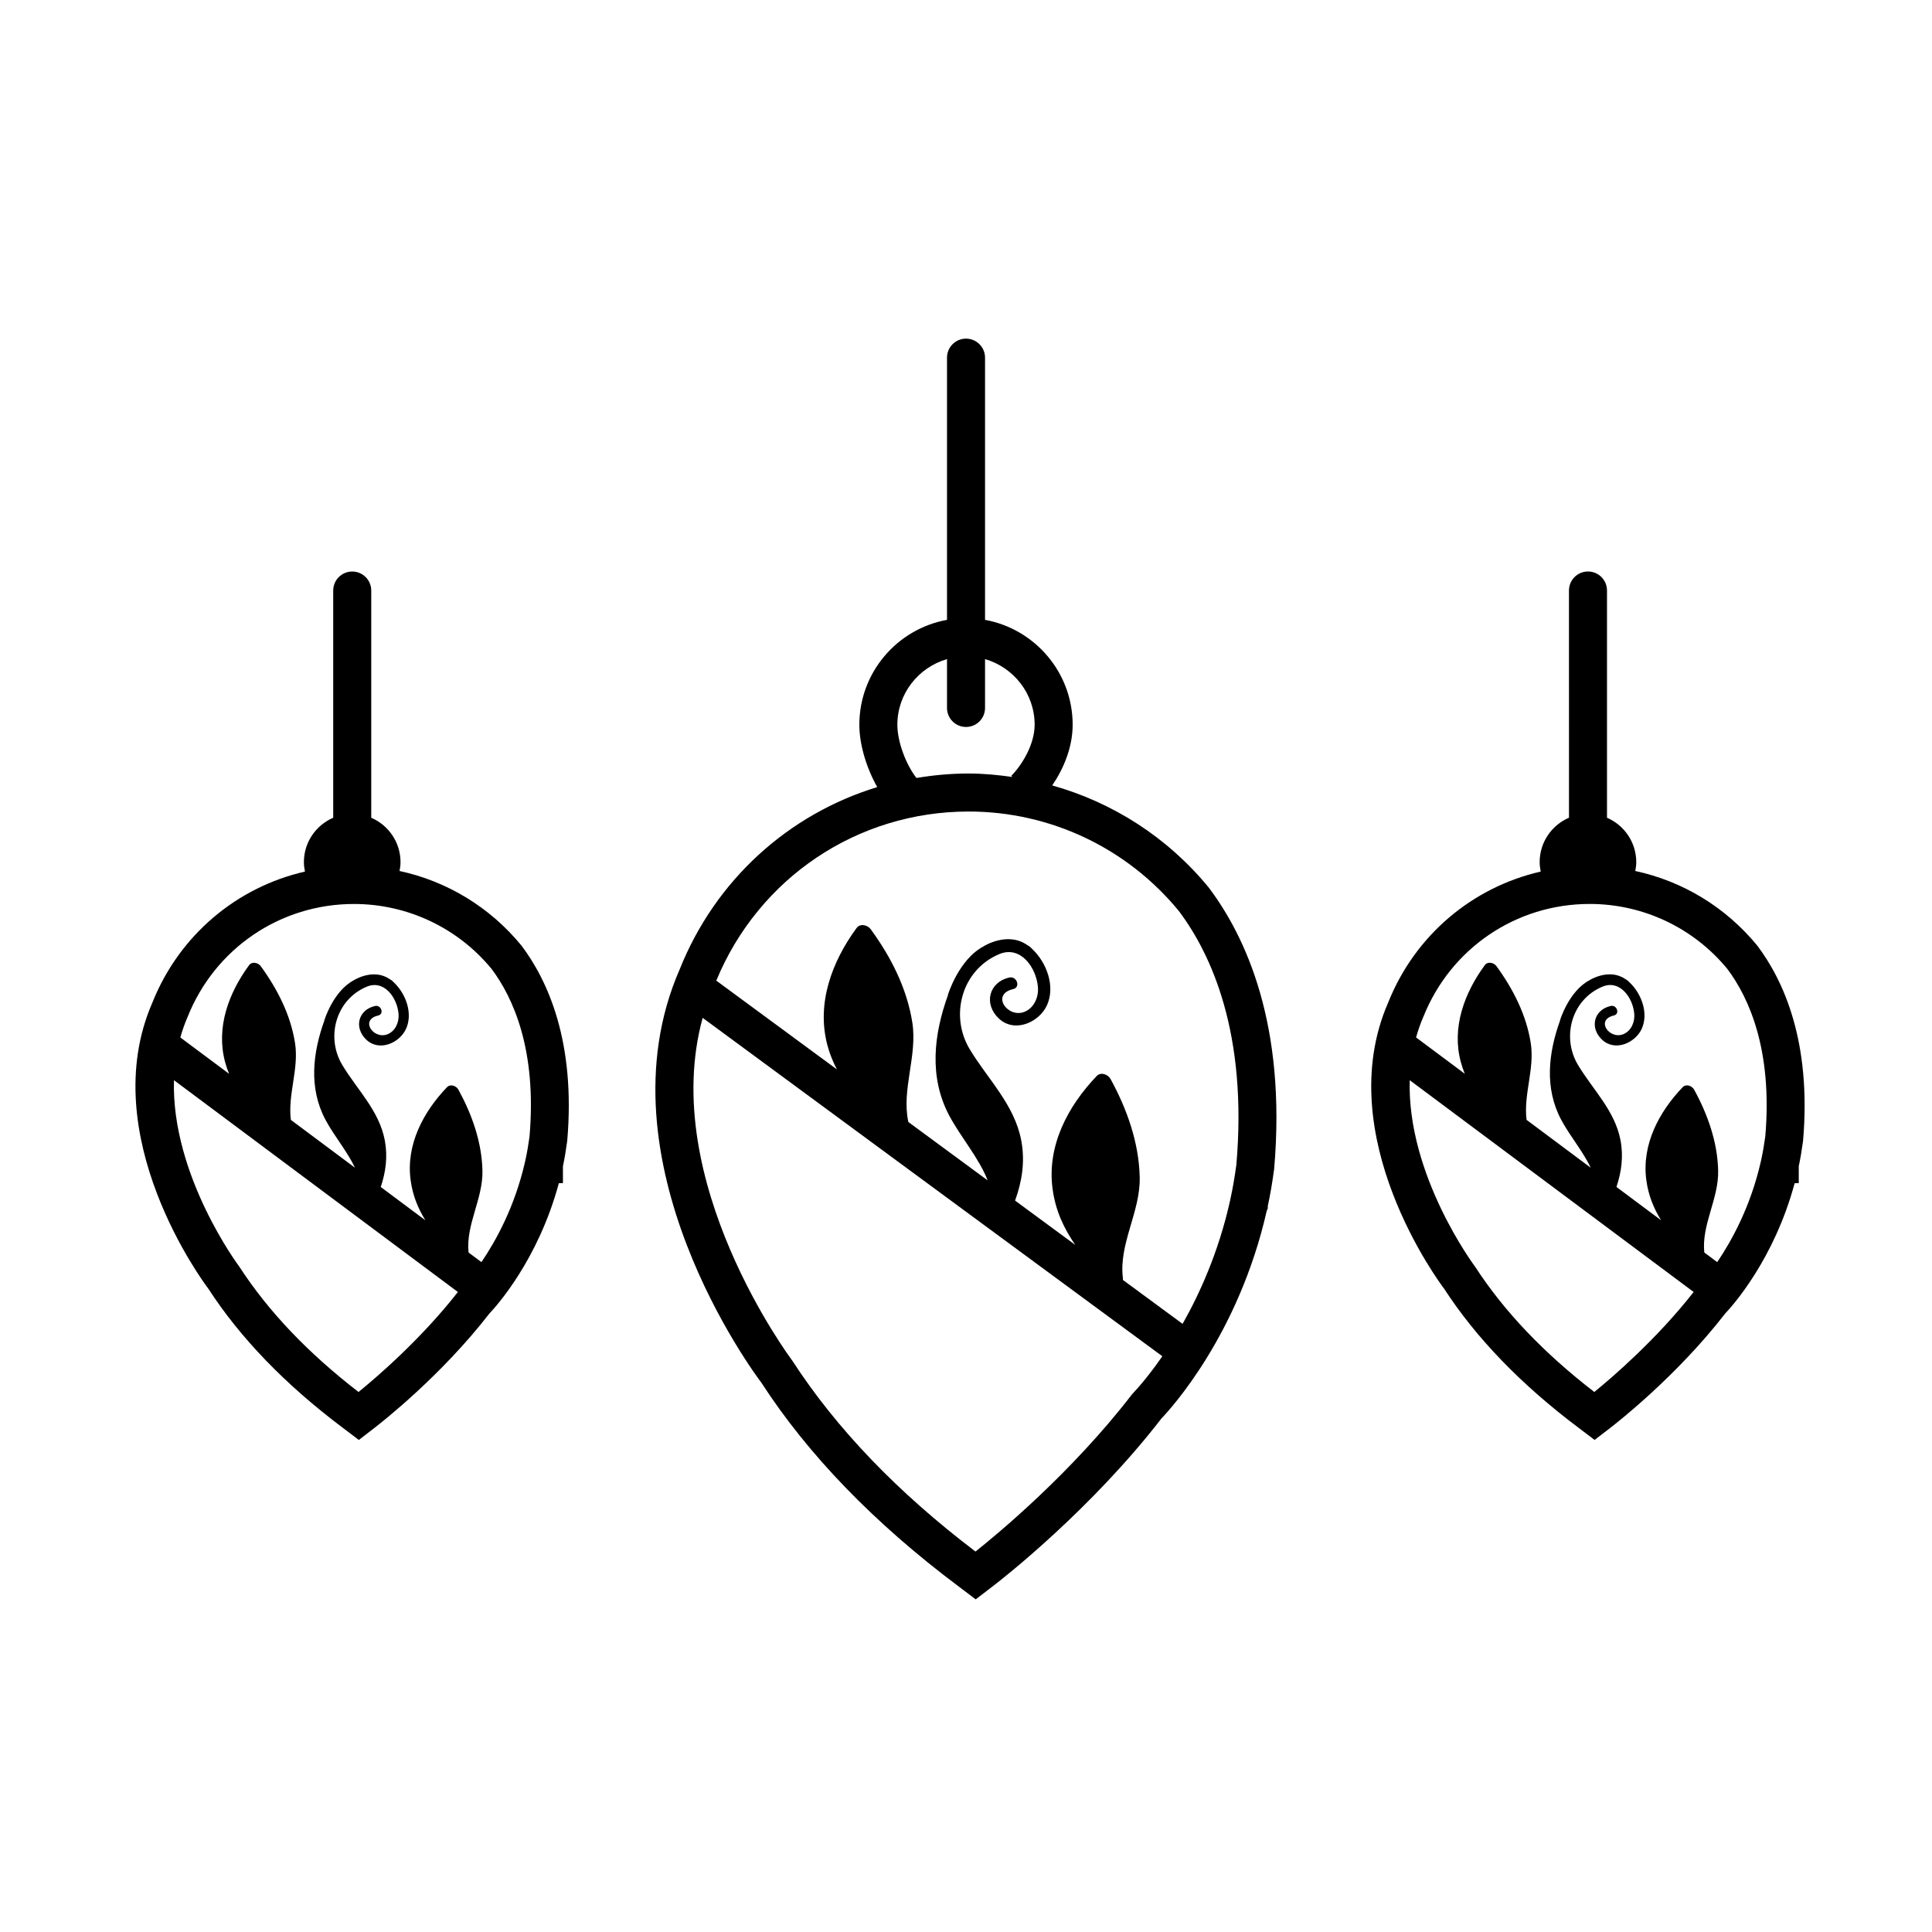 <?xml version="1.0" encoding="UTF-8"?>
<!-- Uploaded to: ICON Repo, www.svgrepo.com, Generator: ICON Repo Mixer Tools -->
<svg fill="#000000" width="800px" height="800px" version="1.1" viewBox="144 144 512 512" xmlns="http://www.w3.org/2000/svg">
 <g>
  <path d="m422.85 352.15c2.988-4.394 5.414-10.07 5.414-16.086 0-13.863-10.035-25.402-23.219-27.797v-69.488c0-2.781-2.258-5.039-5.039-5.039s-5.039 2.258-5.039 5.039v69.492c-13.191 2.383-23.23 13.926-23.23 27.797 0 5.254 1.883 11.453 4.742 16.52-23.484 7.16-42.875 24.57-52.355 48.297-22.219 50.875 20.047 107.45 21.637 109.52 12.359 19.098 29.902 37.238 52.129 53.898l4.684 3.543 4.672-3.582c2.602-1.996 25.887-20.207 44.551-44.355 2.402-2.5 20.469-22.188 27.918-55.098l0.258-0.523v-0.645c0.641-2.949 1.18-6.09 1.684-9.801 3.324-38.27-7.523-61.625-17.336-74.645-10.91-13.293-25.418-22.543-41.469-27.051zm-27.883-33.484v12.949c0 2.781 2.258 5.039 5.039 5.039s5.039-2.258 5.039-5.039v-12.949c7.566 2.207 13.145 9.125 13.145 17.398 0 5.004-3.109 10.41-6.191 13.547l0.301 0.297c-3.824-0.543-7.688-0.922-11.613-0.922-4.695 0-9.305 0.43-13.82 1.184-2.836-3.652-5.059-9.68-5.059-14.105 0.008-8.273 5.59-15.195 13.16-17.398zm50.789 192.9-1.773 1.965c-16.047 20.832-35.742 37.094-41.469 41.645-20.605-15.652-36.855-32.562-48.516-50.547-0.383-0.504-35.66-47.688-23.785-90.887l121.82 89.68c-2.66 3.844-4.922 6.598-6.277 8.145zm25.887-58.84c-0.469 3.422-0.996 6.453-1.629 9.285l-0.117 0.551c-2.973 13.145-7.824 24.023-12.5 32.273l-15.836-11.652c0-0.02 0.004-0.039 0.004-0.059 0.012-0.121 0.047-0.227 0.023-0.363-1.18-9.09 4.66-17.582 4.449-26.793-0.215-9.191-3.359-18.027-7.727-26.016-0.664-1.219-2.555-1.953-3.668-0.797-7.664 7.996-13.215 18.477-11.703 29.859 0.789 5.961 3.062 10.586 6.016 14.895l-15.949-11.742c1.82-5.031 2.699-10.297 1.637-15.926-1.809-9.547-8.855-16.207-13.68-24.227-5.336-8.887-2.106-20.973 7.824-25.156 5.719-2.402 9.84 3.621 10.273 8.691 0.227 2.637-0.953 5.481-3.465 6.555-4.492 1.918-9.16-4.574-3.09-5.984 2.035-0.473 0.973-3.531-1.043-3.062-5.496 1.273-6.801 7.078-2.746 10.867 4.203 3.93 10.688 0.992 12.742-3.523 2.273-5.004-0.082-11.301-3.906-14.906h0.031c-0.039-0.039-0.09-0.055-0.125-0.098-0.168-0.152-0.316-0.328-0.484-0.473-0.258-0.215-0.539-0.344-0.805-0.52-5.238-3.606-11.465 0.352-11.465 0.352h0.02c-6.699 3.488-9.547 12.969-9.547 12.969l0.059-0.059c-3.777 10.438-5.117 21.754 0.324 31.98 3.09 5.789 7.898 11.262 10.176 17.164l-21.016-15.469c-1.863-8.594 2.43-17.488 1.062-26.305-1.41-9.09-5.672-17.438-11.043-24.793-0.82-1.117-2.785-1.605-3.738-0.312-6.555 8.922-10.699 20.035-7.715 31.129 0.629 2.344 1.496 4.41 2.5 6.34l-31.965-23.527c11.266-27.246 37.402-44.812 66.875-44.812 21.645 0 41.996 9.668 55.707 26.363 8.613 11.453 18.254 32.469 15.238 67.301z"/>
  <path d="m249.88 374.82c0.168-0.785 0.262-1.578 0.262-2.352 0-5.266-3.199-9.793-7.758-11.754v-60.215c0-2.781-2.258-5.039-5.039-5.039s-5.039 2.258-5.039 5.039v60.211c-4.559 1.961-7.769 6.488-7.769 11.758 0 0.812 0.105 1.656 0.277 2.508-18.129 4.156-33.301 16.887-40.422 34.699-15.441 35.367 13.766 74.469 14.801 75.812 8.488 13.113 20.516 25.547 35.73 36.953l4.172 3.164 4.137-3.195c1.773-1.367 17.633-13.734 30.461-30.309 1.84-1.934 12.93-14.219 18.41-34.543l1.082-0.004v-4.492c0.441-2.066 0.805-4.238 1.133-6.672 2.301-26.461-5.25-42.684-12.121-51.797-8.363-10.203-19.754-17.066-32.316-19.773zm-10.863 138.07c-13.34-10.281-23.902-21.352-31.582-33.195-0.223-0.297-18.066-24.199-17.332-49.434l75.242 56.133c-9.832 12.582-21.723 22.758-26.328 26.496zm45.305-67.625c-0.293 2.121-0.641 4.188-1.078 6.152l-0.121 0.555c-2.707 11.828-7.688 20.836-11.539 26.5l-3.41-2.543c-0.77-7.352 3.856-14.246 3.68-21.715-0.18-7.578-2.769-14.855-6.367-21.441-0.551-1.004-2.106-1.605-3.023-0.66-6.312 6.594-10.891 15.227-9.648 24.609 0.555 4.18 2 7.562 3.914 10.664l-11.828-8.82c1.316-3.918 1.898-8.016 1.074-12.375-1.492-7.871-7.297-13.355-11.27-19.965-4.394-7.324-1.734-17.285 6.449-20.73 4.711-1.98 8.113 2.988 8.469 7.168 0.188 2.172-0.785 4.516-2.856 5.394-3.703 1.578-7.551-3.769-2.543-4.934 1.676-0.387 0.801-2.91-0.855-2.523-4.527 1.047-5.602 5.828-2.262 8.953 3.465 3.238 8.805 0.816 10.5-2.902 1.875-4.121-0.066-9.316-3.219-12.289h0.023c-0.031-0.031-0.074-0.047-0.105-0.082-0.137-0.125-0.258-0.273-0.398-0.387-0.211-0.176-0.449-0.281-0.664-0.43-4.316-2.973-9.453 0.293-9.453 0.293h0.016c-5.523 2.871-7.871 10.691-7.871 10.691l0.051-0.055c-3.113 8.605-4.219 17.938 0.266 26.355 2.297 4.301 5.785 8.387 7.824 12.711l-16.992-12.676c-0.863-6.66 2.168-13.516 1.113-20.312-1.16-7.488-4.676-14.367-9.105-20.434-0.676-0.922-2.297-1.324-3.082-0.25-5.402 7.352-8.816 16.512-6.359 25.652 0.297 1.109 0.648 2.144 1.055 3.129l-12.914-9.633c0.52-1.828 1.145-3.652 1.93-5.453 7.262-18.172 24.566-29.918 44.09-29.918 14.191 0 27.539 6.344 36.48 17.23 5.684 7.566 12.027 21.441 10.031 44.469z"/>
  <path d="m609.69 394.59c-8.375-10.203-19.77-17.07-32.328-19.77 0.16-0.785 0.262-1.578 0.262-2.352 0-5.266-3.199-9.789-7.754-11.754v-60.223c0-2.781-2.254-5.039-5.039-5.039s-5.039 2.258-5.039 5.039l0.004 60.207c-4.559 1.961-7.769 6.492-7.769 11.766 0 0.812 0.105 1.656 0.281 2.508-18.133 4.156-33.309 16.887-40.422 34.699-15.441 35.367 13.758 74.469 14.797 75.812 8.496 13.109 20.516 25.543 35.73 36.953l4.168 3.16 4.152-3.188c1.773-1.367 17.629-13.734 30.457-30.309 1.84-1.934 12.934-14.219 18.41-34.543l1.09-0.004v-4.492c0.441-2.062 0.801-4.231 1.137-6.676 2.285-26.473-5.269-42.688-12.137-51.797zm-43.184 118.3c-13.348-10.289-23.902-21.355-31.582-33.195-0.223-0.297-18.066-24.199-17.332-49.434l75.242 56.129c-9.844 12.586-21.738 22.77-26.328 26.5zm45.301-67.637c-0.297 2.125-0.645 4.191-1.082 6.16l-0.121 0.543c-2.684 11.777-7.68 20.844-11.527 26.52l-3.422-2.555c-0.77-7.344 3.848-14.242 3.672-21.715-0.176-7.578-2.766-14.855-6.367-21.441-0.551-1.004-2.106-1.605-3.023-0.66-6.316 6.594-10.891 15.227-9.648 24.609 0.555 4.18 2 7.562 3.914 10.664l-11.828-8.82c1.316-3.918 1.898-8.016 1.078-12.375-1.496-7.871-7.301-13.355-11.273-19.965-4.387-7.324-1.734-17.285 6.449-20.73 4.711-1.98 8.113 2.988 8.469 7.168 0.188 2.172-0.785 4.516-2.852 5.394-3.703 1.578-7.551-3.769-2.551-4.934 1.676-0.387 0.801-2.91-0.855-2.523-4.527 1.047-5.606 5.828-2.262 8.953 3.465 3.238 8.805 0.816 10.5-2.902 1.867-4.121-0.066-9.316-3.219-12.289h0.02c-0.031-0.031-0.07-0.047-0.105-0.082-0.137-0.125-0.262-0.273-0.398-0.387-0.207-0.176-0.441-0.281-0.664-0.43-4.312-2.973-9.453 0.293-9.453 0.293h0.02c-5.527 2.871-7.875 10.691-7.875 10.691l0.051-0.055c-3.109 8.605-4.211 17.938 0.273 26.355 2.297 4.309 5.789 8.387 7.824 12.715l-16.992-12.68c-0.863-6.66 2.172-13.512 1.113-20.312-1.16-7.488-4.676-14.367-9.105-20.434-0.676-0.922-2.297-1.324-3.082-0.25-5.402 7.352-8.816 16.512-6.359 25.652 0.297 1.109 0.656 2.144 1.059 3.129l-12.914-9.629c0.52-1.828 1.145-3.656 1.93-5.457 7.254-18.172 24.566-29.918 44.09-29.918 14.188 0 27.531 6.344 36.477 17.23 5.684 7.566 12.035 21.441 10.043 44.465z"/>
 </g>
</svg>